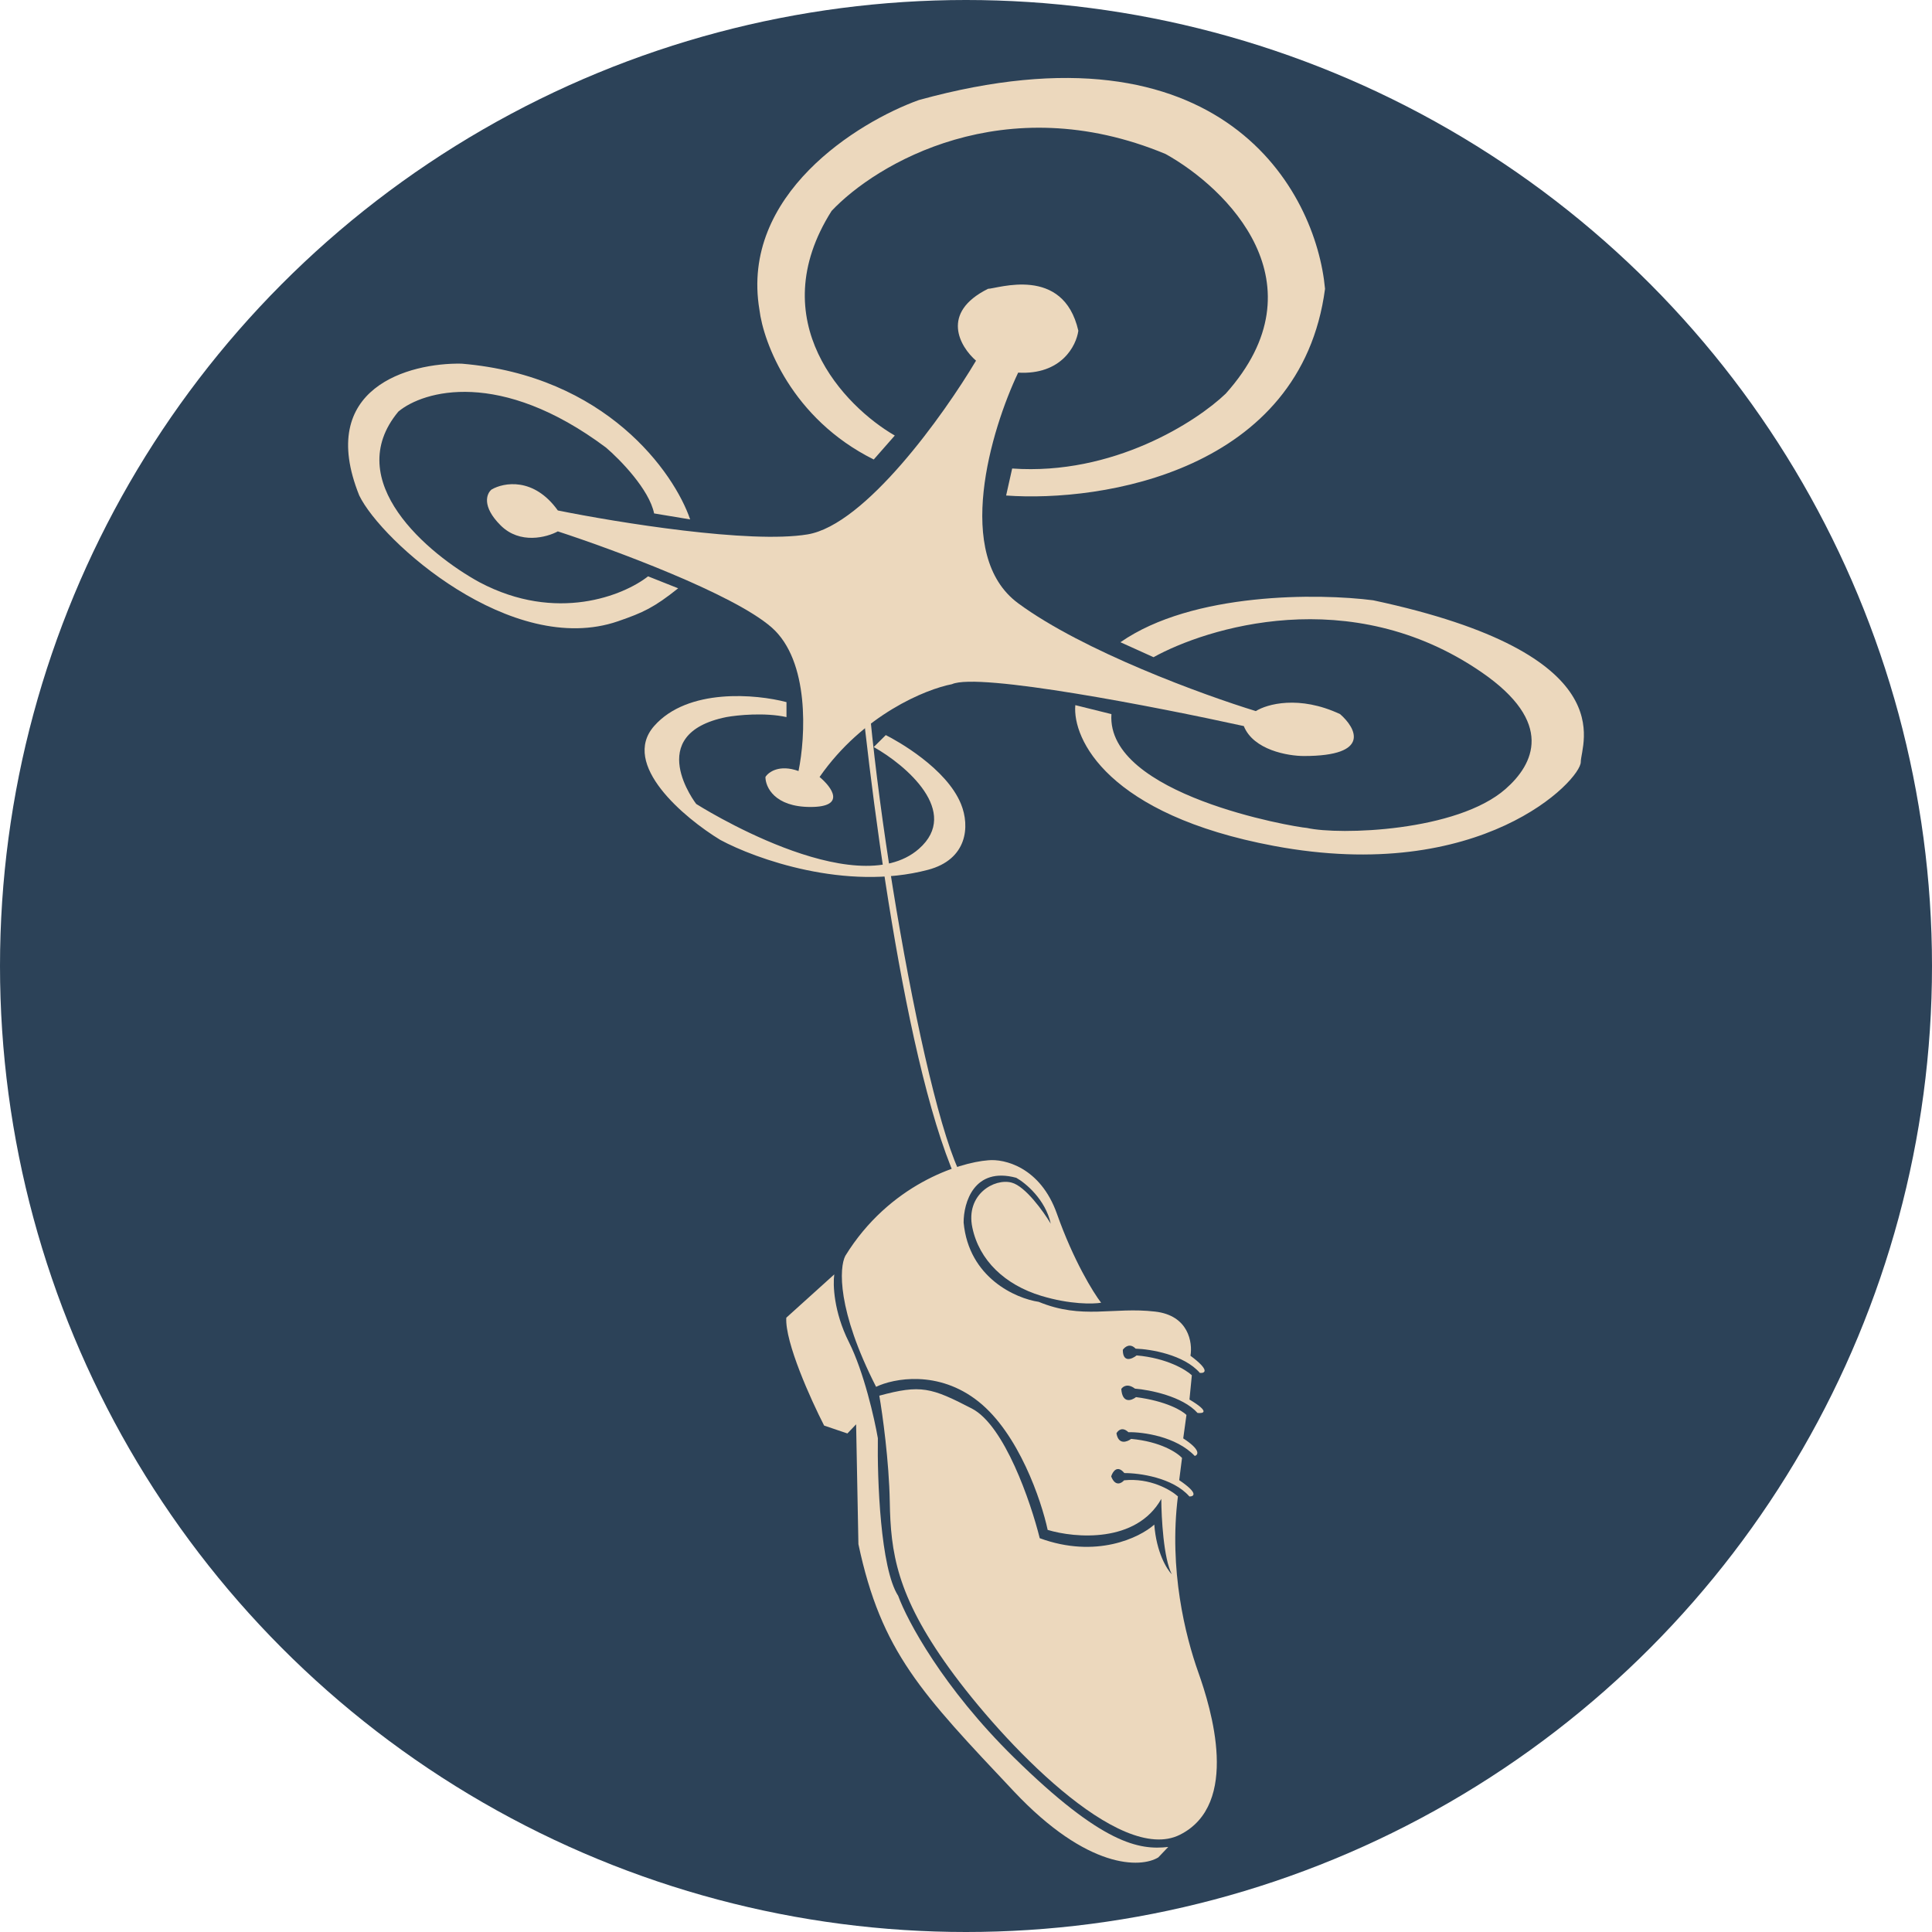 <svg width="48" height="48" fill="none" xmlns="http://www.w3.org/2000/svg"><circle cx="24" cy="24" r="24" fill="#2C4258"/><path d="M24.548 7.175c-1.196.595-.698 1.439-.299 1.786-.797 1.34-2.75 4.078-4.186 4.316-1.435.238-4.734-.298-6.204-.595-.598-.834-1.346-.695-1.645-.521-.124.099-.254.416.225.893.478.476 1.146.297 1.42.148 1.37.447 4.35 1.548 5.307 2.382.957.833.847 2.728.673 3.572-.479-.172-.748.027-.822.148 0 .248.224.745 1.12.745.898 0 .524-.497.225-.745 1.077-1.547 2.641-2.182 3.29-2.306.657-.298 5.107.57 7.25 1.041.239.596 1.096.744 1.495.744 1.674 0 1.296-.694.897-1.041-1.017-.477-1.82-.248-2.093-.075-1.296-.397-4.29-1.488-5.905-2.679-1.615-1.19-.673-4.316 0-5.73 1.076.06 1.445-.67 1.495-1.041-.374-1.637-2.019-1.042-2.243-1.042z" fill="#ECD8BD"/><path d="M17.148 12.905l-.897-.149c-.12-.595-.847-1.34-1.196-1.637-2.631-1.965-4.535-1.414-5.158-.893-1.435 1.726.748 3.547 2.018 4.241 1.912 1.012 3.588.323 4.186-.148l.748.297c-.598.477-.865.602-1.495.819-2.64.91-5.88-1.985-6.429-3.126-1.076-2.678 1.246-3.299 2.542-3.274 3.588.298 5.282 2.704 5.68 3.87zM21.708 18.56l.299-.297c.275.137 1.504.82 1.868 1.711.229.559.157 1.38-.822 1.637-2.033.536-4.286-.273-5.158-.744-.897-.546-2.481-1.875-1.644-2.828.837-.952 2.541-.793 3.289-.595v.372c-.538-.119-1.221-.05-1.495 0-2.09.424-.748 2.158-.748 2.158s3.942 2.51 5.532 1.116c1.047-.918-.324-2.083-1.121-2.53zM24.997 12.31l.15-.67c2.51.178 4.584-1.166 5.306-1.86 2.452-2.739.025-5.11-1.495-5.954-4.006-1.667-7.2.248-8.297 1.414-1.734 2.739.324 4.862 1.57 5.581l-.523.595c-2.034-1.011-2.741-2.902-2.84-3.72-.48-2.858 2.441-4.663 3.96-5.21C30.365.404 32.697 4.745 32.92 7.176c-.598 4.524-5.531 5.308-7.923 5.135zM28.66 16.328l-.823-.372c1.794-1.25 4.933-1.216 6.279-1.042 6.279 1.34 5.158 3.572 5.158 4.018 0 .447-2.467 3.051-7.625 2.084-4.126-.774-5.008-2.654-4.933-3.497l.897.223c-.135 2.007 4.534 2.806 4.858 2.828.805.182 3.725.093 4.934-.968.7-.614 1.225-1.649-.598-2.902-3.266-2.245-6.852-1.091-8.148-.372zM21.053 35.614l.217-.227.057 2.977c.568 2.68 1.571 3.71 3.863 6.143 1.834 1.947 3.155 1.905 3.587 1.64l.248-.26c-.72.082-1.636-.063-3.836-2.225-1.76-1.729-2.649-3.396-2.874-4.014-.442-.681-.521-2.895-.505-3.916-.084-.484-.344-1.64-.72-2.39-.377-.75-.399-1.433-.363-1.68l-1.192 1.076c-.035.61.612 2.04.94 2.68l.578.196z" fill="#ECD8BD"/><path d="M26.259 30.156c.412 1.164.904 1.959 1.098 2.21-.198.034-.772.046-1.49-.172-.899-.273-1.54-.88-1.71-1.699-.17-.82.55-1.229.978-1.113.342.092.79.719.971 1.02-.134-.605-.628-1.012-.857-1.14-1.052-.285-1.31.623-1.308 1.112.129 1.374 1.298 1.886 1.866 1.97 1.083.447 1.85.12 2.892.242.835.096.933.771.878 1.097.493.367.361.437.234.427-.394-.455-1.229-.592-1.597-.603-.14-.148-.27-.042-.318.029 0 .33.23.23.343.139.75.065 1.226.356 1.372.493l-.059.603c.517.308.349.35.2.333-.368-.413-1.19-.575-1.555-.604-.181-.139-.302-.052-.339.009.027.37.255.289.366.202.75.098 1.148.336 1.253.443l-.08.582c.44.285.375.41.287.437-.463-.487-1.292-.597-1.65-.591-.152-.145-.26-.041-.296.028.05.295.264.215.365.139.731.066 1.147.343 1.264.474l-.07.551c.483.326.371.406.254.406-.411-.471-1.25-.584-1.617-.582-.176-.215-.291-.034-.327.083.1.26.256.173.32.097.644-.067 1.16.238 1.338.399-.229 1.822.186 3.47.506 4.37.32.9 1.051 3.28-.457 4.037-1.508.757-4.422-2.326-5.732-4.14-1.31-1.816-1.454-2.879-1.476-4.135-.018-1.005-.18-2.175-.26-2.634 1.032-.28 1.29-.203 2.3.32.81.419 1.462 2.322 1.686 3.221 1.398.513 2.48-.011 2.846-.338.052.692.312 1.112.436 1.236-.206-.392-.26-1.413-.262-1.874-.624 1.106-2.142.974-2.823.77-.157-.732-.72-2.394-1.718-3.188-.996-.794-2.112-.576-2.545-.367-.975-1.91-.916-2.966-.764-3.255 1.087-1.764 2.817-2.317 3.546-2.373.398-.042 1.299.165 1.711 1.329z" fill="#ECD8BD"/><path d="M23.876 29.56c-1.393-2.816-2.32-10.342-2.613-13.706.039-.393.23-1.388.221-.469-.032 3.36 1.546 12.679 2.513 14.01l-.121.164z" fill="#ECD8BD"/></svg>